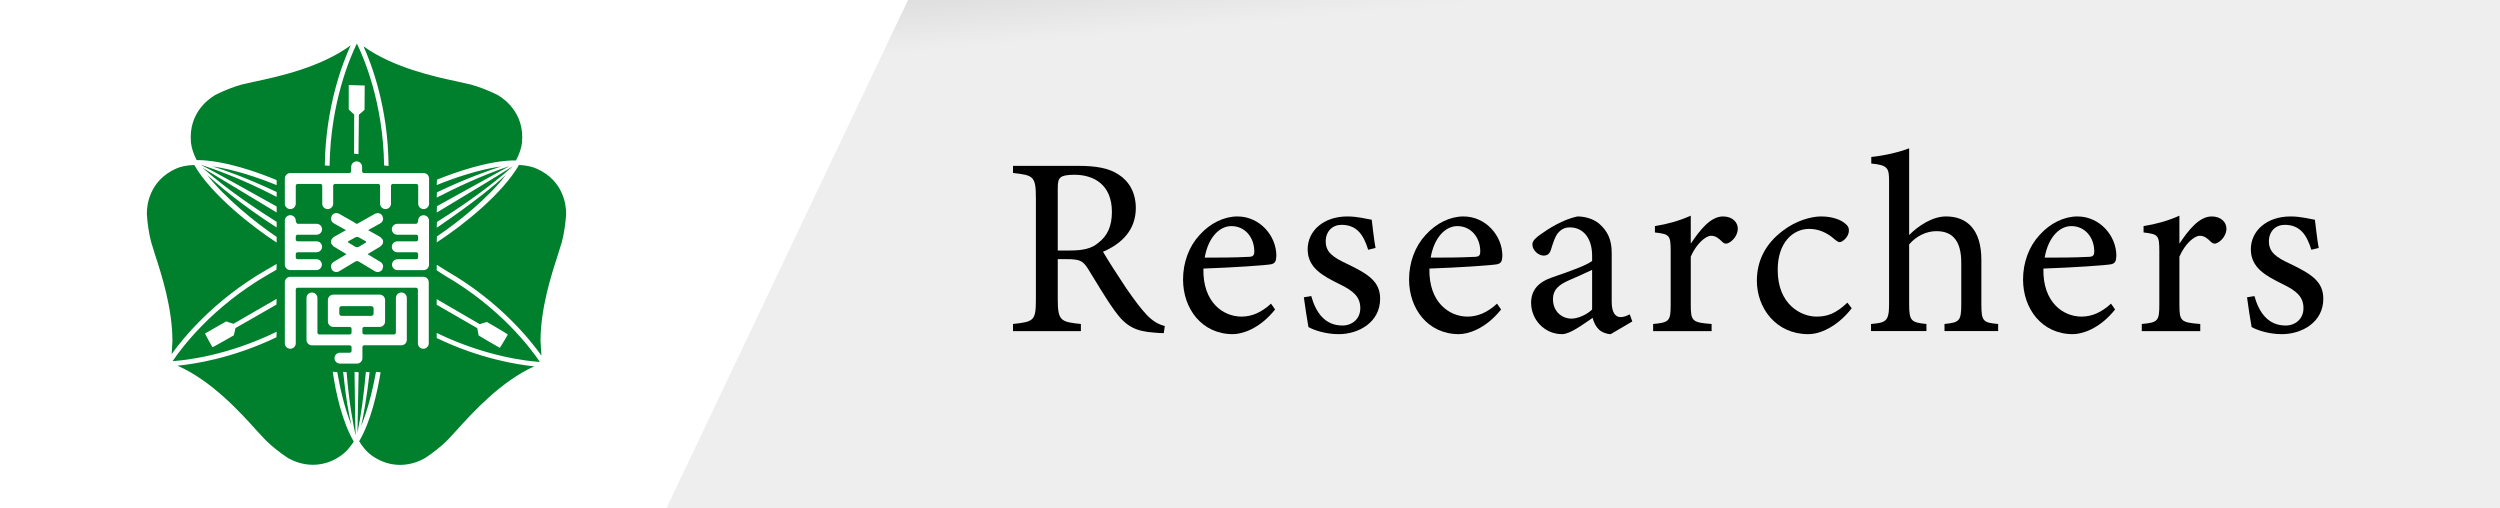 <?xml version="1.0" encoding="UTF-8"?>
<svg id="_レイヤー_2" data-name="レイヤー_2" xmlns="http://www.w3.org/2000/svg" xmlns:xlink="http://www.w3.org/1999/xlink" viewBox="0 0 590 120">
  <rect x="0" y="0" width="590" height="120" fill="#333333" stroke="none"/>
  <defs>
    <style>
      .cls-1 {
        fill: #fff;
      }

      .cls-2 {
        fill: url(#_名称未設定グラデーション);
      }

      .cls-3 {
        fill: #007f2d;
      }
    </style>
    <linearGradient id="_名称未設定グラデーション" data-name="名称未設定グラデーション" x1="-662.14" y1="595.98" x2="-662.58" y2="596.98" gradientTransform="translate(391096 71641) scale(590 -120)" gradientUnits="userSpaceOnUse">
      <stop offset="0" stop-color="#eee"/>
      <stop offset=".91" stop-color="#eee"/>
      <stop offset="1" stop-color="#dedede"/>
    </linearGradient>
  </defs>
  <g id="_レイヤー_1-2" data-name="レイヤー_1">
    <g id="mini_banner_2">
      <rect id="base" class="cls-2" width="590" height="120"/>
      <path id="white_base" class="cls-1" d="M0,0h214.29l-57.04,120H0V0Z"/>
    </g>
    <path class="cls-3" d="M77.79,39.16v-.1c.2-14.88,4.87-25.6,6.43-28.78,1.56,3.17,6.23,13.89,6.43,28.78l1.05.1c-.09-13.82-4.06-24.15-5.91-28.22,7.07,5.07,16.92,7.18,22.25,8.32l3.07.69c1.79.48,4.2,1.41,6.15,2.38.24.12,5.99,3.08,5.99,10.03l-.07,1.33c-.13,1.26-.6,2.66-1.41,4.17-6.3-.06-14.39,2.82-18.64,4.54l-.06,1.13v.15l.14-.06c3.34-1.37,9.51-3.59,15.1-4.35-2.73.88-8.3,2.81-15.19,6.12l-.05,1.07v.16l.15-.07c4.3-2.22,10.7-5.25,17.03-7.36-1.38.76-17.13,9.46-17.13,9.46l-.05,1.33v.18l.15-.09c5.94-3.57,15.68-9.44,17.71-10.78-.02.03-.06.09-.06.09-2.1,1.89-8.08,6.98-17.75,13l-.05,1.18v.19l.16-.11c8.71-5.94,13.61-10.02,16.17-12.35-4.18,5.39-10.97,10.94-16.29,14.5l-.04,1.23v.19l.15-.11c6.51-4.24,15.45-11.55,19.27-18.18,1.63.1,3.07.38,4.22.91,6.39,2.87,6.89,8.76,6.89,10.5v.3c-.14,2.18-.53,4.74-1.02,6.53l-.93,3c-1.53,4.71-4.09,12.6-4.09,20.33,0,0,.18,2.86.22,3.44-2.69-3.8-9.91-12.79-22.33-19.96l-2.3-1.44-.09.13v1.12c.05.08,1.79,1.18,1.79,1.18,13.33,7.7,20.53,17.43,22.56,20.46-3-.2-12.77-1.26-24.21-6.78l-.14-.07v1.21c10.32,4.96,19.32,6.31,23.01,6.68-7.93,3.58-14.68,11.06-18.33,15.1l-2.14,2.31c-1.31,1.32-3.33,2.94-5.14,4.13-.26.17-6.33,4.11-12.8-.55-1.03-.74-2-1.86-2.9-3.31,2.73-4.61,4.26-11.4,5.06-16.27l-1.08-.12c-.69,3.66-1.78,8.6-3.5,12.77.49-2.27,1.36-6.74,1.98-12.66l-.87-.11c-.5,5.46-1.14,10.23-1.99,14.36.03-1.59.27-14.26.27-14.26l-.96-.1c.07,8.32.18,13.3.27,14.93-.02-.03-.06-.1-.06-.1-.44-2.03-1.54-7.57-2.08-14.75l-.82-.09c.58,6,1.34,10,1.96,12.62-1.68-4.14-2.75-9-3.34-12.54l-1.07-.09c.7,4.98,2.22,11.77,4.96,16.49-.9,1.35-1.87,2.47-2.9,3.21-6.47,4.66-12.54.71-12.8.55-1.81-1.19-3.82-2.81-5.14-4.14l-2.14-2.3c-3.7-4.12-10.56-11.71-18.63-15.24,3.74-.35,12.87-1.68,23.36-6.7l.05-1.15v-.16l-.15.07c-11.52,5.6-21.37,6.67-24.4,6.87,2.03-3.03,9.25-12.77,22.55-20.45-.05.02,1-.57,1-.57l.95-.55.05-1.19v-.18l-2.58,1.5c-12.28,7.09-19.5,16.01-22.2,19.77.04-.56.18-3.1.18-3.1,0-7.73-2.56-15.62-4.09-20.33l-.93-3.01c-.48-1.78-.88-4.34-1.01-6.51,0,0,0-.31,0-.31,0-1.74.5-7.62,6.88-10.5,1.15-.52,2.6-.81,4.31-.86,4.03,7.09,14.03,14.78,19.28,18.2l.16.1v-1.33c-5.12-3.46-12.14-9.16-16.39-14.6,2.45,2.21,8.21,7.16,16.24,12.28l.15.1v-1.33c-3.19-2.01-11.08-7.04-17.54-12.79,1.31.79,17.54,10.58,17.54,10.58v-1.42c-4.82-2.72-15.54-8.66-17.79-9.77h.13c2.59.84,9.54,3.24,17.51,7.44l.15.07v-1.16c-7.26-3.39-12.24-5.15-15.15-6.04,5.25.75,10.96,2.71,15.01,4.37l.14.06v-1.19c-4.34-1.83-12.47-4.74-18.89-4.73-.72-1.45-1.2-2.85-1.33-4.11l-.06-1.33c0-6.94,5.75-9.9,6-10.03,1.94-.97,4.35-1.91,6.14-2.38l3.08-.69c5.42-1.16,15.43-3.31,22.52-8.53-1.87,4.09-5.91,14.45-6.1,28.33l1.05.1h.1ZM103.06,70.76v1.16s9.57,5.52,9.58,5.53h0c0,.14.33,1.73.33,1.73.05.07,4.96,2.9,4.96,2.9.14-.03,1.92-3.13,1.92-3.13-.04-.14-4.95-2.97-4.95-2.97-.08,0-1.68.52-1.68.52h0s-10.01-5.82-10.01-5.82l-.15-.09v.17ZM99.37,65.32h-30.86c-.71,0-1.29.58-1.29,1.29v14.42c0,.7.58,1.28,1.29,1.28s1.29-.58,1.29-1.28v-12.69c0-.24.19-.44.44-.44h27.94c.24,0,.44.2.44.44v12.69c0,.7.58,1.28,1.29,1.28s1.28-.58,1.28-1.28v-14.42c0-.71-.58-1.29-1.28-1.29h-.54ZM82.87,39.38v1.02c0,.24-.2.44-.44.44h-13.92c-.71,0-1.29.58-1.29,1.29v5.94c0,.7.58,1.28,1.29,1.28s1.29-.58,1.29-1.28v-4.22c0-.24.19-.44.44-.44h5.37c.24,0,.44.2.44.44v4.22c0,.7.58,1.28,1.29,1.28s1.29-.58,1.29-1.28v-4.22c0-.24.2-.44.43-.44h10.21c.24,0,.43.2.43.44v4.22c0,.7.59,1.28,1.29,1.28s1.29-.58,1.29-1.28v-4.22c0-.24.2-.44.44-.44h5.54c.24,0,.44.2.44.44v4.22c0,.7.57,1.28,1.28,1.28s1.29-.58,1.29-1.28v-5.94c0-.7-.57-1.29-1.29-1.29h-14.08c-.25,0-.44-.19-.44-.44v-1.02c0-.71-.58-1.29-1.29-1.29s-1.29.58-1.29,1.29ZM88.51,50.45s-4.28,2.4-4.29,2.41c0-.05-2.05-1.2-2.05-1.2l-2.15-1.21c-.62-.35-1.41-.13-1.75.5l-.16.63.04.3c.09.35.3.64.62.82,0,0,2.84,1.59,2.88,1.61-.25.14-2.88,1.62-2.88,1.62l-.43.43c-.09.14-.14.26-.14.26-.04.1-.09.42-.09.42l.04.32c.03.11.08.23.08.23.08.13.5.57.5.57,0,0,2.71,1.63,3.04,1.83-.14.08-3.04,1.83-3.04,1.83-.3.18-.51.47-.59.8,0,0-.04.3-.04.3l.18.66c.18.29.46.5.79.59.34.08.68.03.98-.15l3.81-2.29c.22-.14.6-.14.81,0l3.8,2.29c.29.18.64.23.97.15.34-.09.62-.29.8-.59l.18-.66-.04-.3c-.08-.34-.29-.63-.59-.8,0,0-2.87-1.73-3.04-1.83.24-.14,3.04-1.83,3.04-1.83l.42-.44c.08-.13.14-.25.14-.25.04-.11.07-.42.07-.42l-.05-.32c-.04-.1-.09-.22-.09-.22-.09-.13-.52-.57-.52-.57,0,0-2.63-1.48-2.88-1.62.02-.01,2.88-1.61,2.88-1.61.31-.18.53-.47.62-.82l.04-.3-.17-.63c-.17-.31-.44-.52-.77-.61-.33-.09-.68-.05-.98.12ZM82.7,57.54l-.44-.26c-.09-.06-.14-.13-.14-.19,0-.06.06-.13.14-.18l1.59-.89c.23-.13.61-.13.84,0l1.58.89c.09.05.14.12.15.18,0,.06-.05.13-.14.19l-1.6.96c-.22.14-.6.14-.81,0h0l-1.16-.69ZM98.68,52.07v.16c-.01.09-.24.59-.44.59h-4.48c-.71,0-1.29.58-1.29,1.29s.58,1.29,1.29,1.29h4.48c.24,0,.44.19.44.44v.68c0,.24-.2.44-.44.44h-4.48c-.71,0-1.29.58-1.29,1.29s.58,1.29,1.29,1.29h4.48c.24,0,.44.19.44.44v.77c0,.24-.2.43-.44.43h-4.44c-.7,0-1.29.58-1.29,1.28s.58,1.29,1.29,1.29h6.16c.71,0,1.29-.57,1.29-1.29v-10.38c0-.71-.57-1.28-1.29-1.28s-1.28.57-1.28,1.28ZM67.22,52.07v10.38c0,.71.58,1.29,1.29,1.29h6.16c.71,0,1.29-.57,1.29-1.29s-.57-1.28-1.29-1.28h-4.43c-.25,0-.44-.19-.44-.43v-.77c0-.25.19-.44.44-.44h4.48c.7,0,1.29-.58,1.29-1.29s-.59-1.29-1.29-1.29h-4.48c-.25,0-.44-.19-.44-.44v-.68c0-.24.19-.44.44-.44h4.48c.7,0,1.29-.58,1.29-1.29s-.59-1.29-1.29-1.29h-4.48c-.21,0-.43-.5-.44-.59v-.16c0-.71-.58-1.28-1.29-1.28s-1.29.57-1.29,1.28ZM93.43,70.32v8.17c0,.25-.2.44-.43.44h-7.03c-.24,0-.44-.19-.44-.44v-.9c0-.24.2-.44.44-.44h3.63c.7,0,1.28-.57,1.28-1.29v-5.04c0-.71-.58-1.29-1.28-1.29h-10.93c-.71,0-1.29.58-1.29,1.29v5.04c0,.71.58,1.29,1.29,1.29h3.86c.24,0,.44.2.44.44v.9c0,.25-.2.44-.44.44h-7.18c-.24,0-.44-.19-.44-.44v-8.17c0-.71-.58-1.29-1.29-1.29s-1.29.58-1.29,1.29v9.89c0,.71.58,1.29,1.29,1.29h8.91c.24,0,.44.19.44.43v.88c0,.24-.2.43-.44.43h-2.31c-.71,0-1.28.57-1.28,1.28s.57,1.29,1.28,1.29h4.03c.71,0,1.28-.58,1.28-1.29v-2.6c0-.25.2-.43.44-.43h8.75c.71,0,1.29-.58,1.29-1.29v-9.89c0-.71-.58-1.29-1.29-1.29s-1.28.58-1.28,1.29ZM80.07,73.98v-1.17c0-.31.25-.57.57-.57h6.96c.32,0,.57.26.57.57v1.17c0,.32-.25.57-.57.57h-6.96c-.32,0-.57-.25-.57-.57ZM82.3,20.07v5.77c.04.08,1.29,1.2,1.29,1.2l-.04,9.23,1.05.1s.1-9.29.1-9.3c.02.03,1.33-1.15,1.33-1.15l.04-5.74-3.67-.11h-.1ZM65.15,70.61s-9.99,5.77-10.06,5.81c-.08-.03-1.71-.57-1.71-.57-.08.02-4.99,2.85-4.99,2.85-.03.13,1.75,3.23,1.75,3.23.14.04,5.04-2.79,5.04-2.79.05-.07.39-1.72.39-1.72.02.03,9.67-5.54,9.67-5.54l.05-1.18v-.17l-.15.09Z"/>
    <g>
      <path d="M274.65,78.62c-.78,0-1.44-.06-2.22-.12-4.38-.3-6.72-1.44-9.36-5.16-2.22-3.06-4.38-6.84-6.3-9.9-1.2-1.92-1.98-2.28-5.04-2.28h-2.1v9.42c0,5.1.66,5.4,5.46,5.88v1.68h-16.02v-1.68c4.98-.54,5.4-.78,5.4-5.88v-23.94c0-5.1-.66-5.28-5.4-5.82v-1.68h15.3c4.38,0,7.32.54,9.6,2.04,2.46,1.56,4.08,4.26,4.08,7.92,0,5.16-3.3,8.4-7.74,10.32,1.08,1.86,3.66,5.88,5.46,8.58,2.22,3.18,3.36,4.68,4.74,6.18,1.62,1.74,3,2.4,4.38,2.76l-.24,1.68ZM252.51,59.12c3.12,0,5.1-.48,6.6-1.74,2.34-1.74,3.3-4.14,3.3-7.38,0-6.42-4.26-8.76-8.88-8.76-1.74,0-2.76.24-3.18.6-.54.42-.72,1.02-.72,2.58v14.7h2.88Z"/>
      <path d="M300.92,73.04c-3.84,4.8-8.04,5.82-9.96,5.82-7.32,0-11.76-6-11.76-12.9,0-4.08,1.44-7.86,3.9-10.5,2.52-2.82,5.82-4.38,8.94-4.38,5.22,0,9.18,4.5,9.18,9.3-.06,1.2-.24,1.74-1.2,1.98-1.2.24-8.88.78-16.02,1.02-.18,8.04,4.74,11.34,9,11.34,2.46,0,4.74-1.02,6.96-3.06l.96,1.38ZM290.61,53.36c-2.76,0-5.46,2.58-6.3,7.44,3.36,0,6.72,0,10.26-.18,1.08,0,1.44-.3,1.44-1.2.06-3.18-2.04-6.06-5.4-6.06Z"/>
      <path d="M322.89,58.94c-1.08-3.48-2.64-5.88-6.3-5.88-2.1,0-3.72,1.5-3.72,3.9,0,2.58,1.74,3.78,5.1,5.34,5.16,2.46,7.74,4.26,7.74,8.22,0,5.52-5.04,8.34-9.78,8.34-3.12,0-5.88-.96-7.14-1.68-.3-1.74-.84-5.04-1.08-7.02l1.74-.3c1.08,3.84,3.18,6.96,7.38,6.96,2.28,0,4.2-1.56,4.2-4.08,0-2.7-1.62-4.08-4.8-5.64-4.2-2.04-7.62-3.96-7.62-8.28s3.72-7.74,9.36-7.74c2.52,0,4.56.6,5.76.78.18,1.44.6,5.22.9,6.66l-1.74.42Z"/>
      <path d="M354.26,73.04c-3.84,4.8-8.04,5.82-9.96,5.82-7.32,0-11.76-6-11.76-12.9,0-4.08,1.44-7.86,3.9-10.5,2.52-2.82,5.82-4.38,8.94-4.38,5.22,0,9.18,4.5,9.18,9.3-.06,1.2-.24,1.74-1.2,1.98-1.2.24-8.88.78-16.02,1.02-.18,8.04,4.74,11.34,9,11.34,2.46,0,4.74-1.02,6.96-3.06l.96,1.38ZM343.94,53.36c-2.76,0-5.46,2.58-6.3,7.44,3.36,0,6.72,0,10.26-.18,1.08,0,1.44-.3,1.44-1.2.06-3.18-2.04-6.06-5.4-6.06Z"/>
      <path d="M380.12,78.86c-.9,0-2.22-.48-2.82-1.14-.78-.78-1.14-1.62-1.44-2.7-2.4,1.62-5.34,3.84-7.2,3.84-4.26,0-7.32-3.54-7.32-7.38,0-2.94,1.62-4.86,4.92-6,3.66-1.26,8.16-2.82,9.48-3.9v-1.2c0-4.26-2.16-6.72-5.28-6.72-1.38,0-2.22.66-2.82,1.38-.66.84-1.08,2.16-1.62,3.9-.3.96-.84,1.38-1.74,1.38-1.14,0-2.64-1.2-2.64-2.64,0-.84.78-1.56,1.98-2.4,1.74-1.26,5.22-3.48,8.64-4.2,1.8,0,3.66.54,5.04,1.62,2.1,1.8,3.06,3.84,3.06,6.96v11.58c0,2.76,1.02,3.6,2.1,3.6.72,0,1.5-.3,2.16-.66l.6,1.68-5.1,3ZM375.74,63.68c-1.32.66-4.2,1.92-5.58,2.52-2.28,1.02-3.66,2.16-3.66,4.38,0,3.18,2.4,4.62,4.32,4.62,1.56,0,3.72-.96,4.92-2.16v-9.36Z"/>
      <path d="M403.94,78.14h-13.8v-1.68c3.78-.36,4.14-.66,4.14-4.56v-12.48c0-3.96-.24-4.14-3.72-4.56v-1.5c2.94-.48,5.64-1.2,8.46-2.46v6.6c2.1-3.12,4.62-6.42,7.62-6.42,2.22,0,3.48,1.38,3.48,2.88,0,1.38-.96,2.7-2.04,3.3-.6.36-1.08.3-1.56-.12-.9-.9-1.62-1.5-2.7-1.5-1.26,0-3.48,1.86-4.8,4.92v11.28c0,3.96.3,4.26,4.92,4.62v1.68Z"/>
      <path d="M437,72.74c-2.64,3.48-6.66,6.12-10.26,6.12-7.62,0-12.12-6.18-12.12-12.6,0-4.74,2.04-8.7,6.06-11.76,3.18-2.46,6.78-3.42,9.12-3.42,2.7,0,4.68.84,5.58,1.62.84.66.96,1.08.96,1.74,0,1.44-1.5,2.7-2.16,2.7-.3,0-.54-.12-1.14-.6-1.86-1.68-3.9-2.52-6.06-2.52-3.96,0-7.44,3.36-7.44,9.6-.06,8.34,5.64,11.1,9.12,11.1,2.52,0,4.56-.66,7.32-3.3l1.02,1.32Z"/>
      <path d="M458.9,78.14v-1.68c3.48-.36,3.96-.66,3.96-4.62v-9.84c0-4.98-1.92-7.5-5.94-7.44-2.28,0-4.68,1.14-6.36,3.12v14.16c0,3.9.48,4.26,4.08,4.62v1.68h-13.08v-1.68c3.48-.3,4.26-.6,4.26-4.62v-28.92c0-3.18-.18-3.96-4.2-4.32v-1.56c3.18-.3,6.78-1.2,8.94-2.04v20.46c2.16-2.16,5.46-4.38,8.7-4.38,4.92,0,8.34,3.06,8.34,10.26v10.56c0,3.96.48,4.26,3.96,4.56v1.68h-12.66Z"/>
      <path d="M499.16,73.04c-3.84,4.8-8.04,5.82-9.96,5.82-7.32,0-11.76-6-11.76-12.9,0-4.08,1.44-7.86,3.9-10.5,2.52-2.82,5.82-4.38,8.94-4.38,5.22,0,9.18,4.5,9.18,9.3-.06,1.2-.24,1.74-1.2,1.98-1.2.24-8.88.78-16.02,1.02-.18,8.04,4.74,11.34,9,11.34,2.46,0,4.74-1.02,6.96-3.06l.96,1.38ZM488.84,53.36c-2.76,0-5.46,2.58-6.3,7.44,3.36,0,6.72,0,10.26-.18,1.08,0,1.44-.3,1.44-1.2.06-3.18-2.04-6.06-5.4-6.06Z"/>
      <path d="M519.26,78.14h-13.8v-1.68c3.78-.36,4.14-.66,4.14-4.56v-12.48c0-3.96-.24-4.14-3.72-4.56v-1.5c2.94-.48,5.64-1.2,8.46-2.46v6.6c2.1-3.12,4.62-6.42,7.62-6.42,2.22,0,3.48,1.38,3.48,2.88,0,1.38-.96,2.7-2.04,3.3-.6.36-1.08.3-1.56-.12-.9-.9-1.62-1.5-2.7-1.5-1.26,0-3.48,1.86-4.8,4.92v11.28c0,3.96.3,4.26,4.92,4.62v1.68Z"/>
      <path d="M545.48,58.94c-1.08-3.48-2.64-5.88-6.3-5.88-2.1,0-3.72,1.5-3.72,3.9,0,2.58,1.74,3.78,5.1,5.34,5.16,2.46,7.74,4.26,7.74,8.22,0,5.52-5.04,8.34-9.78,8.34-3.12,0-5.88-.96-7.14-1.68-.3-1.74-.84-5.04-1.08-7.02l1.74-.3c1.08,3.84,3.18,6.96,7.38,6.96,2.28,0,4.2-1.56,4.2-4.08,0-2.7-1.62-4.08-4.8-5.64-4.2-2.04-7.62-3.96-7.62-8.28s3.72-7.74,9.36-7.74c2.52,0,4.56.6,5.76.78.18,1.44.6,5.22.9,6.66l-1.74.42Z"/>
    </g>
  </g>
</svg>